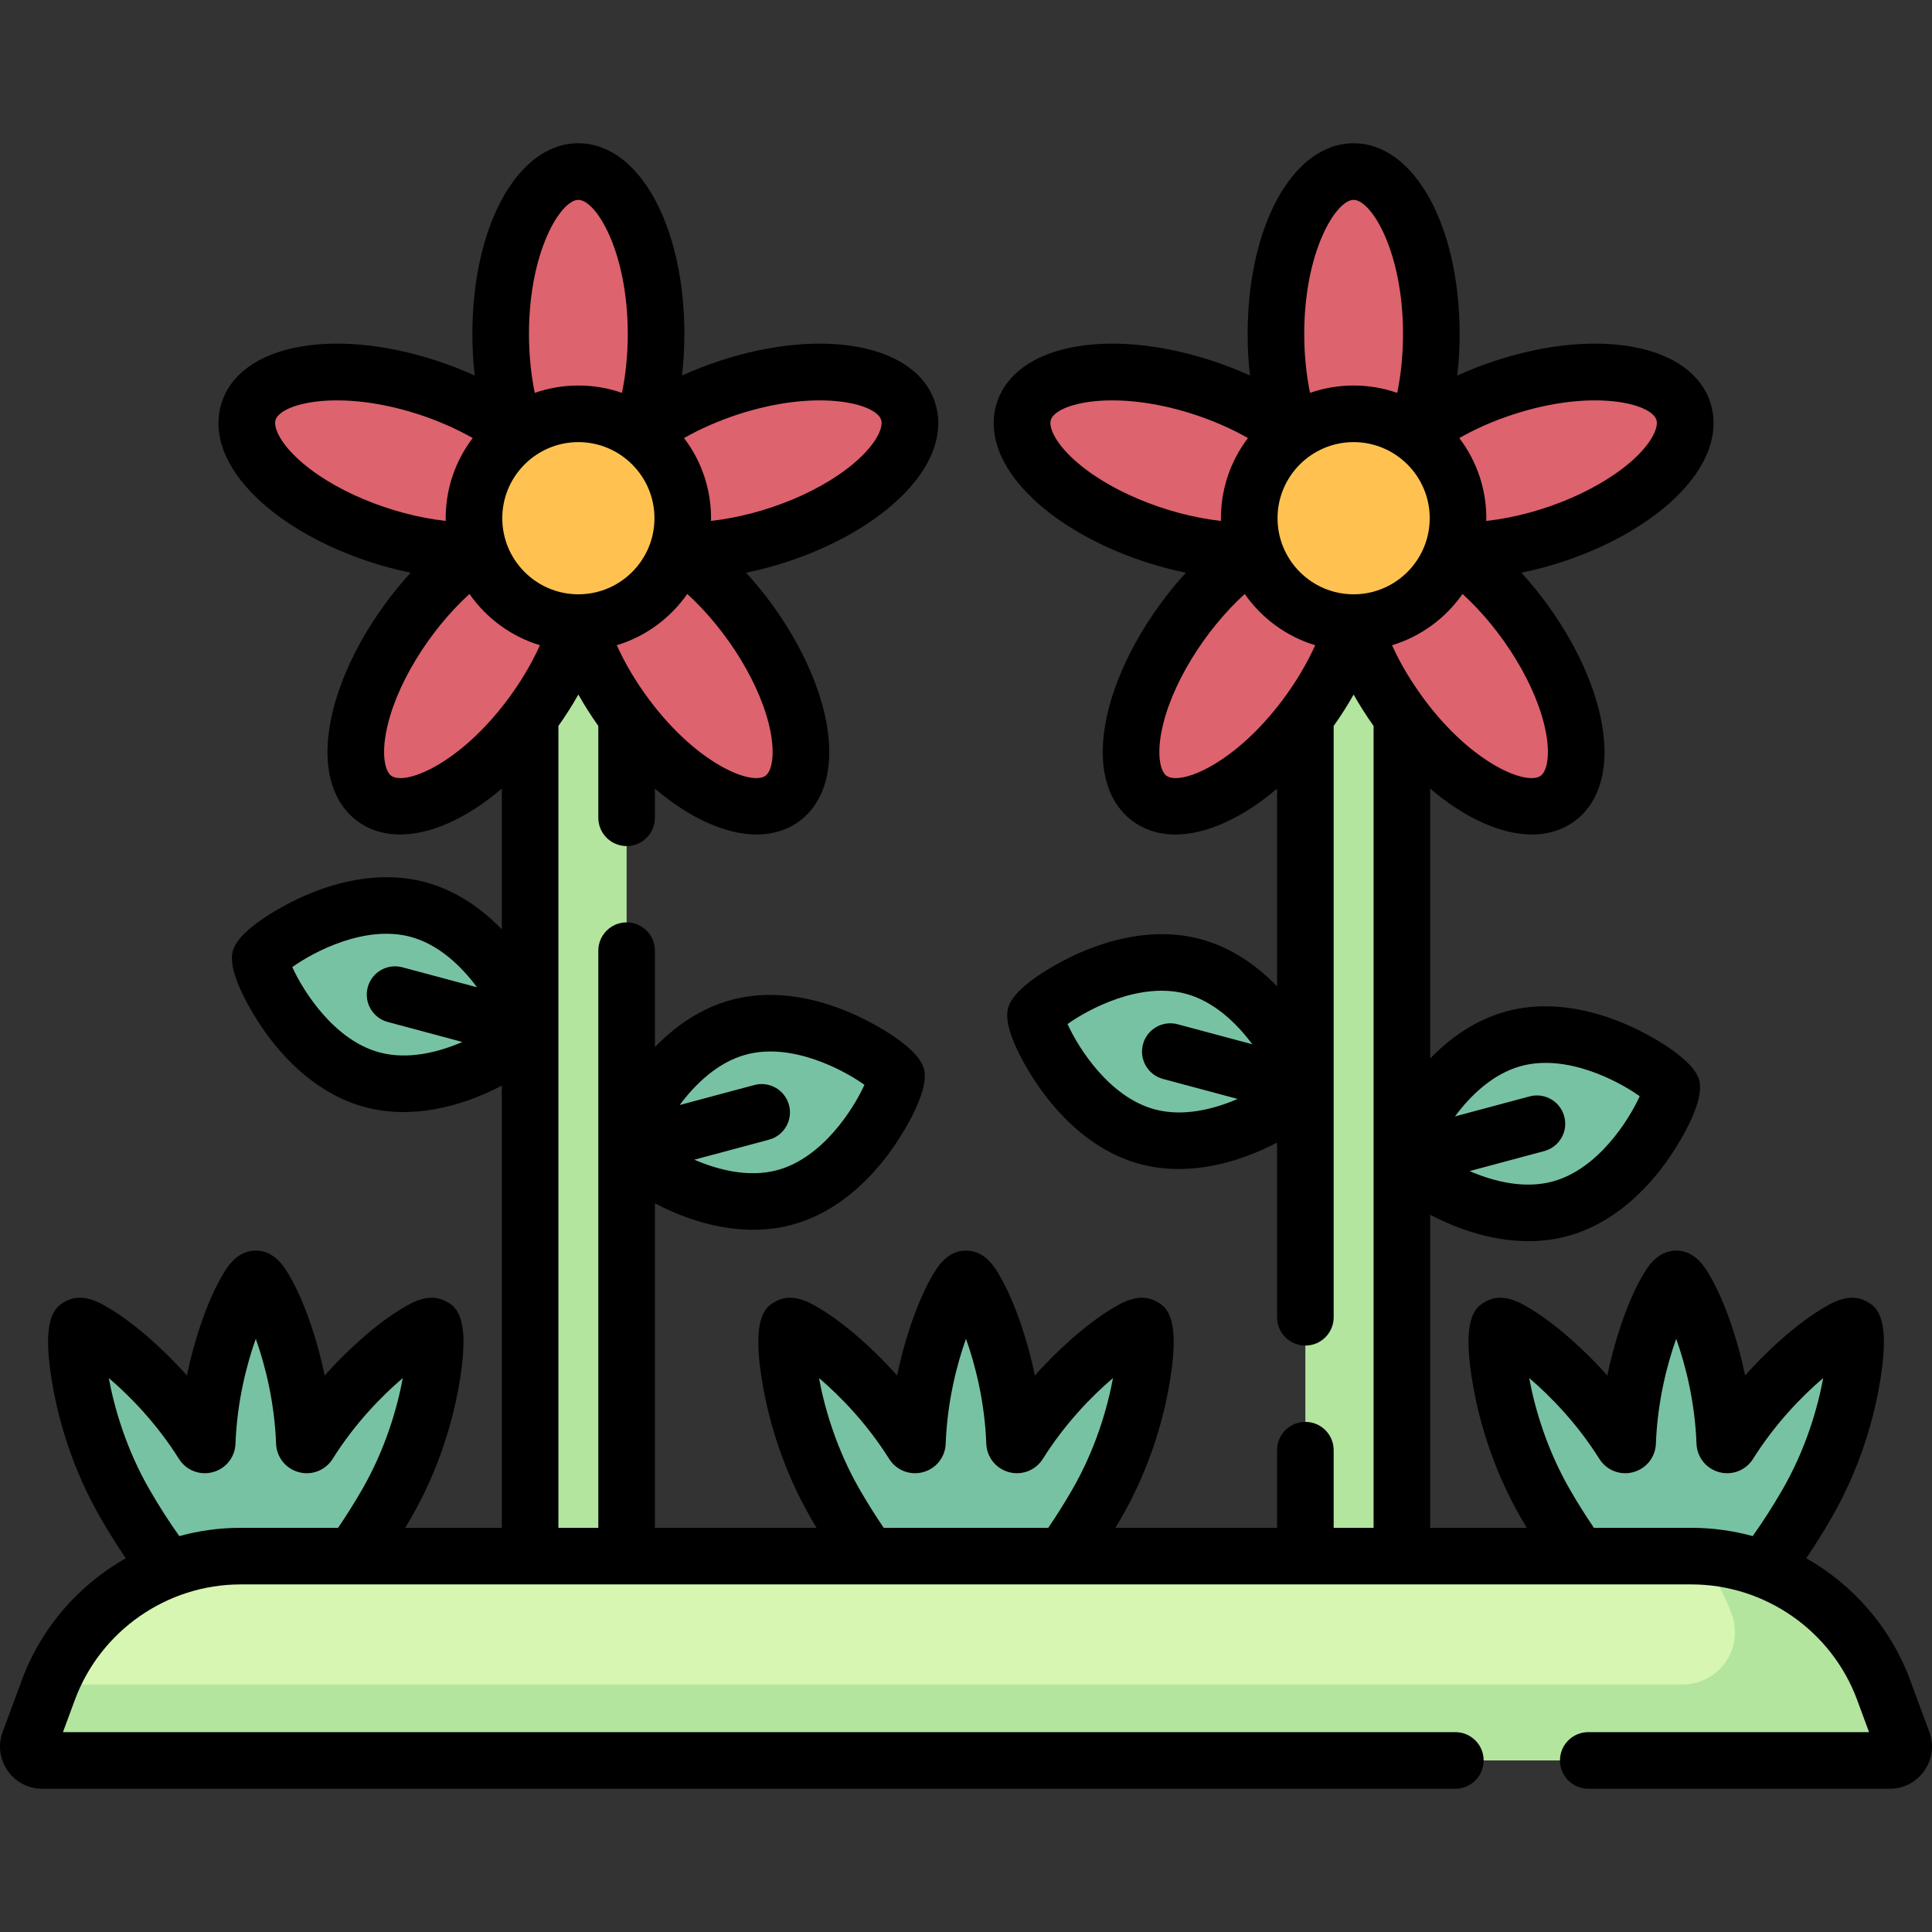 <svg id="Capa_1" enable-background="new 0 0 512.01 512.01" height="512" viewBox="0 0 512.01 512.01" width="512" xmlns="http://www.w3.org/2000/svg"><rect x="0" y="0" width="512.01" height="512.01" fill="#333333" stroke="none"/><g><g fill="#dd636e"><path d="m153.278 109.667c6.077 0 11.697 1.96 16.262 5.282 2.712-7.294 4.327-16.461 4.327-26.417 0-23.785-9.218-43.067-20.589-43.067s-20.589 19.282-20.589 43.067c0 9.956 1.615 19.123 4.328 26.417 4.564-3.322 10.184-5.282 16.261-5.282z"/><path d="m240.649 108.944c-3.514-10.815-24.701-13.623-47.322-6.273-9.469 3.077-17.688 7.446-23.787 12.279 6.91 5.03 11.402 13.182 11.402 22.383 0 2.984-.472 5.857-1.346 8.549 7.774.324 16.989-.972 26.455-4.048 22.623-7.35 38.112-22.075 34.598-32.89z"/><path d="m198.62 164.712c-5.851-8.053-12.544-14.518-19.024-18.825-3.603 11.093-14.024 19.112-26.317 19.112 2.093 7.496 6.174 15.862 12.027 23.917 13.981 19.243 32.772 29.424 41.971 22.74s5.323-27.702-8.657-46.944z"/><path d="m126.96 145.887c-6.48 4.307-13.173 10.772-19.024 18.825-13.981 19.243-17.856 40.26-8.657 46.944s27.991-3.497 41.971-22.74c5.853-8.055 9.934-16.421 12.027-23.917-12.293-.001-22.714-8.019-26.317-19.112z"/><path d="m125.612 137.333c0-9.201 4.492-17.353 11.402-22.383-6.099-4.833-14.318-9.202-23.787-12.279-22.621-7.35-43.807-4.541-47.321 6.273-3.514 10.815 11.976 25.54 34.597 32.89 9.466 3.076 18.681 4.372 26.455 4.048-.873-2.692-1.346-5.565-1.346-8.549z"/></g><ellipse cx="201.854" cy="294.791" fill="#78c2a4" rx="37.028" ry="23.358" transform="matrix(.966 -.259 .259 .966 -69.42 62.289)"/><ellipse cx="104.701" cy="263.592" fill="#78c2a4" rx="23.358" ry="37.028" transform="matrix(.259 -.966 .966 .259 -177.008 296.502)"/><circle cx="153.278" cy="137.333" fill="#ffc250" r="27.666"/><path d="m153.278 164.999c-2.094 7.496-6.175 15.862-12.028 23.917-.253.348-.507.692-.763 1.034v222.446h25.579v-222.447c-.256-.341-.51-.685-.762-1.033-5.851-8.055-9.933-16.422-12.026-23.917z" fill="#b3e59f"/><path d="m358.732 109.667c6.077 0 11.697 1.96 16.262 5.282 2.712-7.294 4.328-16.461 4.328-26.417 0-23.785-9.218-43.067-20.589-43.067s-20.589 19.282-20.589 43.067c0 9.956 1.615 19.123 4.328 26.417 4.563-3.322 10.183-5.282 16.26-5.282z" fill="#dd636e"/><path d="m446.104 108.944c-3.514-10.815-24.701-13.623-47.322-6.273-9.469 3.077-17.688 7.446-23.787 12.279 6.91 5.03 11.402 13.182 11.402 22.383 0 2.984-.472 5.857-1.346 8.549 7.774.324 16.989-.972 26.455-4.048 22.622-7.35 38.112-22.075 34.598-32.89z" fill="#dd636e"/><path d="m404.074 164.712c-5.851-8.053-12.544-14.518-19.024-18.825-3.603 11.093-14.024 19.112-26.317 19.112 2.093 7.496 6.174 15.862 12.027 23.917 13.981 19.243 32.772 29.424 41.971 22.74s5.324-27.702-8.657-46.944z" fill="#dd636e"/><path d="m332.415 145.887c-6.48 4.307-13.173 10.772-19.024 18.825-13.981 19.243-17.856 40.26-8.657 46.944s27.991-3.497 41.971-22.74c5.853-8.055 9.934-16.421 12.027-23.917-12.294-.001-22.715-8.019-26.317-19.112z" fill="#dd636e"/><path d="m331.067 137.333c0-9.201 4.492-17.353 11.402-22.383-6.099-4.833-14.318-9.202-23.787-12.279-22.621-7.35-43.807-4.541-47.321 6.273-3.514 10.815 11.976 25.54 34.597 32.89 9.466 3.076 18.681 4.372 26.455 4.048-.874-2.692-1.346-5.565-1.346-8.549z" fill="#dd636e"/><ellipse cx="407.309" cy="297.811" fill="#78c2a4" rx="37.028" ry="23.358" transform="matrix(.966 -.259 .259 .966 -63.2 115.567)"/><ellipse cx="310.155" cy="278.688" fill="#78c2a4" rx="23.358" ry="37.028" transform="matrix(.259 -.966 .966 .259 -39.311 506.145)"/><circle cx="358.732" cy="137.333" fill="#ffc250" r="27.666"/><path d="m358.733 164.999c-2.094 7.496-6.175 15.862-12.028 23.917-.253.348-.507.692-.763 1.034v222.446h25.579v-222.447c-.256-.341-.51-.685-.762-1.033-5.852-8.055-9.933-16.422-12.026-23.917z" fill="#b3e59f"/><path d="m500.828 466.545h-489.646c-2.559 0-4.334-2.55-3.445-4.949l5.089-13.745c7.888-21.309 28.208-35.454 50.93-35.454h384.499c22.722 0 43.042 14.145 50.93 35.454l5.089 13.745c.888 2.399-.887 4.949-3.446 4.949z" fill="#d6f6b2"/><path d="m504.273 461.595-5.088-13.745c-7.659-20.688-27.036-34.623-48.952-35.418 3.645 4.508 6.605 9.647 8.694 15.289 3.355 9.063-3.35 18.695-13.014 18.695h-432.533c-.191.474-.376.952-.554 1.434l-5.088 13.745c-.888 2.4.887 4.95 3.446 4.95h489.645c2.558 0 4.333-2.55 3.444-4.95z" fill="#b3e59f"/><path d="m230.313 412.396h51.384c3.023-4.172 6.05-8.834 8.948-13.854 12.942-22.416 13.963-46.056 12.227-47.058-1.657-.957-19.932 10.583-32.846 31.142-.329.523-1.124.311-1.147-.307-.904-24.262-10.961-43.393-12.875-43.393s-11.97 19.131-12.875 43.393c-.023.618-.818.831-1.147.307-12.914-20.559-31.189-32.099-32.846-31.142-1.736 1.002-.715 24.642 12.227 47.058 2.901 5.02 5.928 9.682 8.95 13.854z" fill="#78c2a4"/><path d="m44.687 415.852c5.984-2.245 12.424-3.456 19.069-3.456h29.726c3.023-4.172 6.05-8.834 8.948-13.854 12.942-22.416 13.963-46.056 12.227-47.058-1.657-.957-19.932 10.583-32.846 31.142-.329.523-1.124.311-1.147-.307-.904-24.262-10.961-43.393-12.875-43.393s-11.97 19.131-12.875 43.393c-.023.618-.818.831-1.147.307-12.914-20.559-31.189-32.099-32.846-31.142-1.736 1.002-.715 24.642 12.227 47.058 3.729 6.456 7.669 12.318 11.539 17.31z" fill="#78c2a4"/><path d="m467.324 415.852c-5.984-2.245-12.423-3.456-19.069-3.456h-29.726c-3.023-4.172-6.05-8.834-8.948-13.854-12.942-22.416-13.963-46.056-12.227-47.058 1.657-.957 19.932 10.583 32.846 31.142.329.523 1.124.311 1.147-.307.904-24.262 10.961-43.393 12.874-43.393 1.914 0 11.97 19.131 12.875 43.393.023.618.818.831 1.147.307 12.914-20.559 31.189-32.099 32.846-31.142 1.736 1.002.715 24.642-12.227 47.058-3.729 6.456-7.669 12.318-11.538 17.31z" fill="#78c2a4"/><path d="m511.307 458.991-5.089-13.745c-5.158-13.934-15.103-25.228-27.54-32.286 2.294-3.377 4.527-6.943 6.678-10.668 7.509-13.007 10.938-25.63 12.494-33.929 3.659-19.523-.681-22.029-3.013-23.376-4.479-2.583-9.098.144-11.578 1.609-7.201 4.251-15.174 11.595-20.782 17.928-1.685-8.265-4.916-18.623-9.033-25.917-1.416-2.511-4.053-7.183-9.224-7.183s-7.807 4.673-9.224 7.183c-4.113 7.29-7.343 17.634-9.033 25.917-5.593-6.316-13.565-13.668-20.781-17.928-2.481-1.466-7.102-4.193-11.579-1.608-2.331 1.346-6.671 3.852-3.012 23.375 1.555 8.299 4.985 20.922 12.494 33.929.506.875 1.017 1.743 1.533 2.604h-25.596v-82.967c11.148 5.839 24.17 8.934 36.274 5.688 12.626-3.383 21.466-12.849 26.659-20.193 1.041-1.473 10.122-14.579 8.364-21.139v-.001c-1.759-6.559-16.175-13.367-17.812-14.122-8.17-3.764-20.561-7.544-33.186-4.158-8.448 2.263-15.2 7.25-20.3 12.502v-71.51c9.203 7.835 18.784 12.165 26.974 12.165 12.111 0 22.103-9.955 18.476-29.628-2.625-14.233-11.453-29.041-21.292-39.759 14.265-2.887 30.117-9.69 40.594-19.651 8.743-8.312 12.104-17.367 9.463-25.497-4.947-15.231-29.356-19.998-56.771-11.089-3.562 1.157-6.997 2.493-10.263 3.985.41-3.567.619-7.247.619-10.991 0-28.828-12.075-50.567-28.089-50.567s-28.09 21.739-28.09 50.567c0 3.744.209 7.424.619 10.991-3.265-1.492-6.7-2.828-10.262-3.985-27.418-8.907-51.823-4.141-56.772 11.089-2.642 8.13.72 17.185 9.463 25.497 10.489 9.972 26.338 16.765 40.594 19.651-9.843 10.721-18.669 25.539-21.291 39.758-3.623 19.642 6.344 29.631 18.475 29.628 8.189-.001 17.771-4.33 26.974-12.164v52.388c-5.1-5.253-11.853-10.24-20.301-12.503-12.624-3.384-25.015.393-33.185 4.158-1.639.755-16.059 7.564-17.813 14.126s7.324 19.663 8.365 21.136c5.192 7.345 14.033 16.811 26.66 20.193 12.086 3.241 25.106.159 36.273-5.69v46.29c0 4.143 3.357 7.5 7.5 7.5s7.5-3.357 7.5-7.5v-156.703c1.937-2.732 3.706-5.516 5.29-8.323 1.584 2.806 3.352 5.59 5.289 8.322v212.506h-10.579v-20.576c0-4.143-3.357-7.5-7.5-7.5s-7.5 3.357-7.5 7.5v20.575h-42.836c.516-.86 1.027-1.728 1.533-2.604 7.509-13.007 10.939-25.63 12.494-33.929 3.659-19.523-.681-22.029-3.011-23.375-4.48-2.585-9.099.143-11.58 1.608-7.208 4.255-15.179 11.601-20.781 17.928-1.685-8.265-4.916-18.623-9.033-25.917-1.416-2.511-4.053-7.183-9.224-7.183s-7.808 4.672-9.224 7.183c-4.117 7.293-7.348 17.651-9.033 25.917-5.646-6.375-13.61-13.694-20.781-17.928-2.482-1.466-7.103-4.193-11.579-1.608-2.331 1.346-6.671 3.852-3.012 23.375 1.555 8.299 4.985 20.922 12.494 33.929.506.876 1.017 1.744 1.533 2.604h-42.837v-85.987c11.149 5.84 24.168 8.935 36.274 5.689 12.626-3.383 21.467-12.849 26.659-20.193 1.041-1.473 10.121-14.576 8.366-21.136 0 0-.001-.001-.001-.002-1.758-6.56-16.175-13.368-17.813-14.123-8.169-3.766-20.56-7.542-33.185-4.159-8.448 2.263-15.201 7.25-20.301 12.503v-25.541c0-4.143-3.357-7.5-7.5-7.5s-7.5 3.357-7.5 7.5v152.949h-10.579v-212.504c1.937-2.732 3.706-5.517 5.29-8.323 1.584 2.806 3.352 5.59 5.289 8.321v24.332c0 4.143 3.357 7.5 7.5 7.5s7.5-3.357 7.5-7.5v-7.724c9.203 7.835 18.784 12.165 26.975 12.165 12.112 0 22.104-9.955 18.475-29.628-2.625-14.233-11.451-29.041-21.291-39.759 14.265-2.887 30.116-9.688 40.595-19.651 8.743-8.312 12.104-17.367 9.463-25.498-4.948-15.228-29.354-19.996-56.772-11.088-3.561 1.157-6.996 2.493-10.262 3.985.41-3.567.619-7.246.619-10.991 0-28.828-12.076-50.567-28.09-50.567s-28.089 21.739-28.089 50.567c0 3.745.209 7.425.619 10.992-3.266-1.492-6.701-2.828-10.263-3.986-27.417-8.909-51.823-4.142-56.771 11.089-2.642 8.13.72 17.185 9.463 25.497 10.486 9.969 26.337 16.765 40.594 19.651-9.829 10.706-18.665 25.52-21.291 39.759-3.622 19.645 6.349 29.631 18.476 29.628 8.189-.001 17.77-4.33 26.973-12.164v37.29c-5.1-5.252-11.853-10.239-20.3-12.502-12.626-3.384-25.016.394-33.186 4.158-1.638.755-16.054 7.563-17.813 14.122v.001c-1.758 6.56 7.323 19.666 8.364 21.139 5.193 7.345 14.033 16.811 26.659 20.193 12.126 3.251 25.152.138 36.274-5.689v117.186h-25.595c.516-.86 1.027-1.728 1.533-2.604 7.509-13.007 10.939-25.63 12.494-33.929 3.659-19.523-.681-22.029-3.011-23.375-4.479-2.585-9.099.143-11.58 1.608-7.208 4.255-15.177 11.6-20.781 17.928-1.708-8.367-4.949-18.677-9.033-25.917-1.417-2.51-4.053-7.183-9.224-7.183s-7.808 4.672-9.224 7.183c-4.117 7.293-7.348 17.651-9.033 25.917-5.594-6.315-13.565-13.667-20.782-17.928-2.482-1.466-7.103-4.193-11.579-1.608-2.331 1.346-6.671 3.852-3.012 23.375 1.556 8.299 4.985 20.922 12.494 33.93 2.151 3.724 4.384 7.29 6.678 10.667-12.437 7.058-22.382 18.352-27.54 32.286l-5.09 13.746c-2.697 7.293 2.707 15.053 10.48 15.053h374.51c4.143 0 7.5-3.357 7.5-7.5s-3.357-7.5-7.5-7.5h-369.011l3.181-8.592c6.767-18.277 24.408-30.558 43.897-30.558h384.498c19.489 0 37.131 12.28 43.897 30.559l3.181 8.591h-74.415c-4.143 0-7.5 3.357-7.5 7.5s3.357 7.5 7.5 7.5h79.91c7.775 0 13.178-7.761 10.48-15.054zm-108.103-176.499c12.035-3.222 25.612 3.93 31.346 8.02-2.92 6.408-11.102 19.393-23.137 22.617-7.468 1.998-15.528.004-21.941-2.775l19.778-5.3c4.001-1.072 6.375-5.185 5.303-9.186s-5.185-6.38-9.186-5.303l-19.78 5.3c4.165-5.612 10.149-11.372 17.617-13.373zm-64.637-145.159c0-11.119 9.047-20.166 20.166-20.166s20.165 9.047 20.165 20.166c0 11.062-8.954 20.073-19.994 20.165-.118-.003-.235-.003-.353 0-11.036-.098-19.984-9.106-19.984-20.165zm69.756 68.255c-3.666 2.658-17.965-3.007-30.751-20.073-3.461-4.722-6.234-9.153-8.66-14.519 7.65-2.317 14.206-7.177 18.68-13.591 10.688 9.731 19.85 24.496 22.127 36.847 1.159 6.288.134 10.224-1.396 11.336zm-7.223-95.784c20.981-6.817 36.443-2.931 37.871 1.458.584 1.8-.899 5.587-5.532 9.991-8.285 7.875-23.868 15.064-39.549 16.802.163-7.993-2.367-15.672-7.151-21.964 4.318-2.462 9.219-4.616 14.361-6.287zm-42.367-56.839c4.614 0 13.089 13.504 13.089 35.567 0 5.401-.533 10.721-1.538 15.584-7.455-2.6-15.647-2.601-23.104 0-1.005-4.863-1.538-10.183-1.538-15.584.001-22.063 8.476-35.567 13.091-35.567zm-74.707 68.288c-4.633-4.404-6.116-8.191-5.532-9.99 1.427-4.389 16.889-8.277 37.871-1.459 5.143 1.671 10.044 3.825 14.361 6.286-4.716 6.203-7.313 13.851-7.151 21.963-14.362-1.59-30.441-8.143-39.549-16.8zm25.116 84.335c-1.53-1.112-2.556-5.048-1.396-11.335 2.308-12.509 11.558-27.224 22.128-36.847 4.475 6.414 11.031 11.273 18.681 13.591-2.169 4.797-5.064 9.708-8.639 14.492-12.793 17.085-27.112 22.76-30.774 20.099zm-3.091 88.419c-12.035-3.225-20.218-16.21-23.137-22.618 5.731-4.089 19.31-11.24 31.345-8.019 7.468 2.001 13.452 7.76 17.616 13.374l-19.779-5.299c-4.002-1.076-8.114 1.302-9.186 5.303s1.302 8.114 5.303 9.186l19.78 5.3c-6.412 2.778-14.473 4.773-21.942 2.773zm-108.302-14.534c12.036-3.223 25.612 3.93 31.346 8.02-2.92 6.409-11.104 19.393-23.137 22.617-7.469 1.998-15.529.004-21.941-2.774l19.779-5.3c4.001-1.072 6.375-5.185 5.303-9.186-1.071-4.001-5.185-6.38-9.186-5.303l-19.779 5.3c4.164-5.614 10.148-11.373 17.615-13.374zm-64.636-142.14c0-11.119 9.046-20.166 20.165-20.166s20.166 9.047 20.166 20.166c0 11.062-8.954 20.072-19.994 20.165-.118-.003-.236-.003-.353 0-11.036-.097-19.984-9.106-19.984-20.165zm69.755 68.255c-3.659 2.657-17.952-3.001-30.734-20.048-.044-.06-.088-.119-.134-.178-3.303-4.429-6.269-9.332-8.544-14.365 7.65-2.318 14.206-7.177 18.681-13.591 10.679 9.723 19.847 24.486 22.128 36.847 1.159 6.287.134 10.223-1.397 11.335zm-7.223-95.784c20.986-6.817 36.446-2.929 37.872 1.458.584 1.8-.899 5.587-5.532 9.991-9.188 8.733-25.29 15.22-39.549 16.8.162-7.957-2.347-15.645-7.151-21.963 4.317-2.462 9.217-4.615 14.36-6.286zm-42.367-56.839c4.615 0 13.09 13.504 13.09 35.567 0 5.401-.533 10.722-1.538 15.584-7.455-2.6-15.647-2.601-23.104 0-1.005-4.863-1.538-10.184-1.538-15.584.001-22.063 8.475-35.567 13.09-35.567zm-74.706 68.288c-4.633-4.404-6.116-8.191-5.532-9.991 1.428-4.388 16.889-8.275 37.87-1.458 5.144 1.671 10.044 3.825 14.362 6.286-4.716 6.203-7.312 13.851-7.151 21.963-14.402-1.596-30.463-8.164-39.549-16.8zm25.116 84.335c-1.53-1.112-2.556-5.048-1.396-11.335 2.303-12.489 11.541-27.209 22.127-36.847 4.475 6.414 11.031 11.273 18.68 13.591-2.284 5.051-5.247 9.94-8.536 14.354-.051.066-.101.132-.15.2-12.78 17.037-27.067 22.695-30.725 20.037zm-3.092 73.322c-12.035-3.225-20.217-16.21-23.137-22.617 5.734-4.091 19.31-11.241 31.346-8.02 7.468 2.001 13.452 7.76 17.616 13.374l-19.779-5.299c-4.002-1.075-8.114 1.302-9.186 5.303s1.302 8.114 5.303 9.186l19.78 5.3c-6.413 2.778-14.474 4.773-21.943 2.773zm363.994 103.129c-.001-.004-.001-.01-.001-.014 0 .005 0 .009.001.014zm-188.215 0c-.001-.004-.001-.01-.001-.014 0 .005 0 .009.001.014zm-48.514 12.753c-6.19-10.723-9.351-21.655-10.809-29.583 5.604 4.769 12.685 12.019 18.582 21.409 1.91 3.039 5.521 4.456 8.984 3.525s5.876-3.966 6.007-7.546c.412-11.066 2.914-20.875 5.38-27.805 2.466 6.929 4.968 16.735 5.38 27.798.131 3.587 2.544 6.622 6.007 7.553 3.463.93 7.073-.487 8.986-3.528 5.896-9.389 12.977-16.638 18.58-21.406-1.458 7.928-4.617 18.858-10.809 29.583-2.037 3.527-4.163 6.912-6.345 10.104h-43.6c-2.18-3.192-4.307-6.577-6.343-10.104zm-180.342 12.297c-2.711-3.806-5.349-7.924-7.874-12.296-6.19-10.723-9.351-21.656-10.809-29.583 5.604 4.769 12.685 12.019 18.583 21.409 1.91 3.039 5.52 4.456 8.984 3.525 3.463-.931 5.876-3.966 6.007-7.546.412-11.066 2.913-20.873 5.379-27.804 2.466 6.931 4.968 16.74 5.381 27.809.136 3.587 2.555 6.618 6.019 7.544s7.071-.496 8.973-3.531c5.897-9.389 12.979-16.638 18.582-21.406-1.458 7.927-4.617 18.858-10.809 29.583-2.035 3.524-4.162 6.91-6.345 10.104h-25.834c-5.567-.001-11.019.758-16.237 2.192zm374.902-2.193c-2.184-3.194-4.31-6.579-6.345-10.104-6.191-10.724-9.352-21.656-10.809-29.584 5.604 4.769 12.683 12.016 18.578 21.401 1.905 3.041 5.519 4.464 8.977 3.537 3.464-.926 5.883-3.957 6.02-7.549.412-11.066 2.914-20.874 5.38-27.804 2.466 6.929 4.967 16.734 5.379 27.797.131 3.587 2.544 6.622 6.007 7.553 3.464.93 7.073-.487 8.985-3.528 5.898-9.389 12.979-16.638 18.582-21.406-1.458 7.927-4.618 18.859-10.809 29.582-2.525 4.373-5.163 8.491-7.874 12.297-5.218-1.434-10.67-2.193-16.237-2.193h-25.834z"/></g></svg>